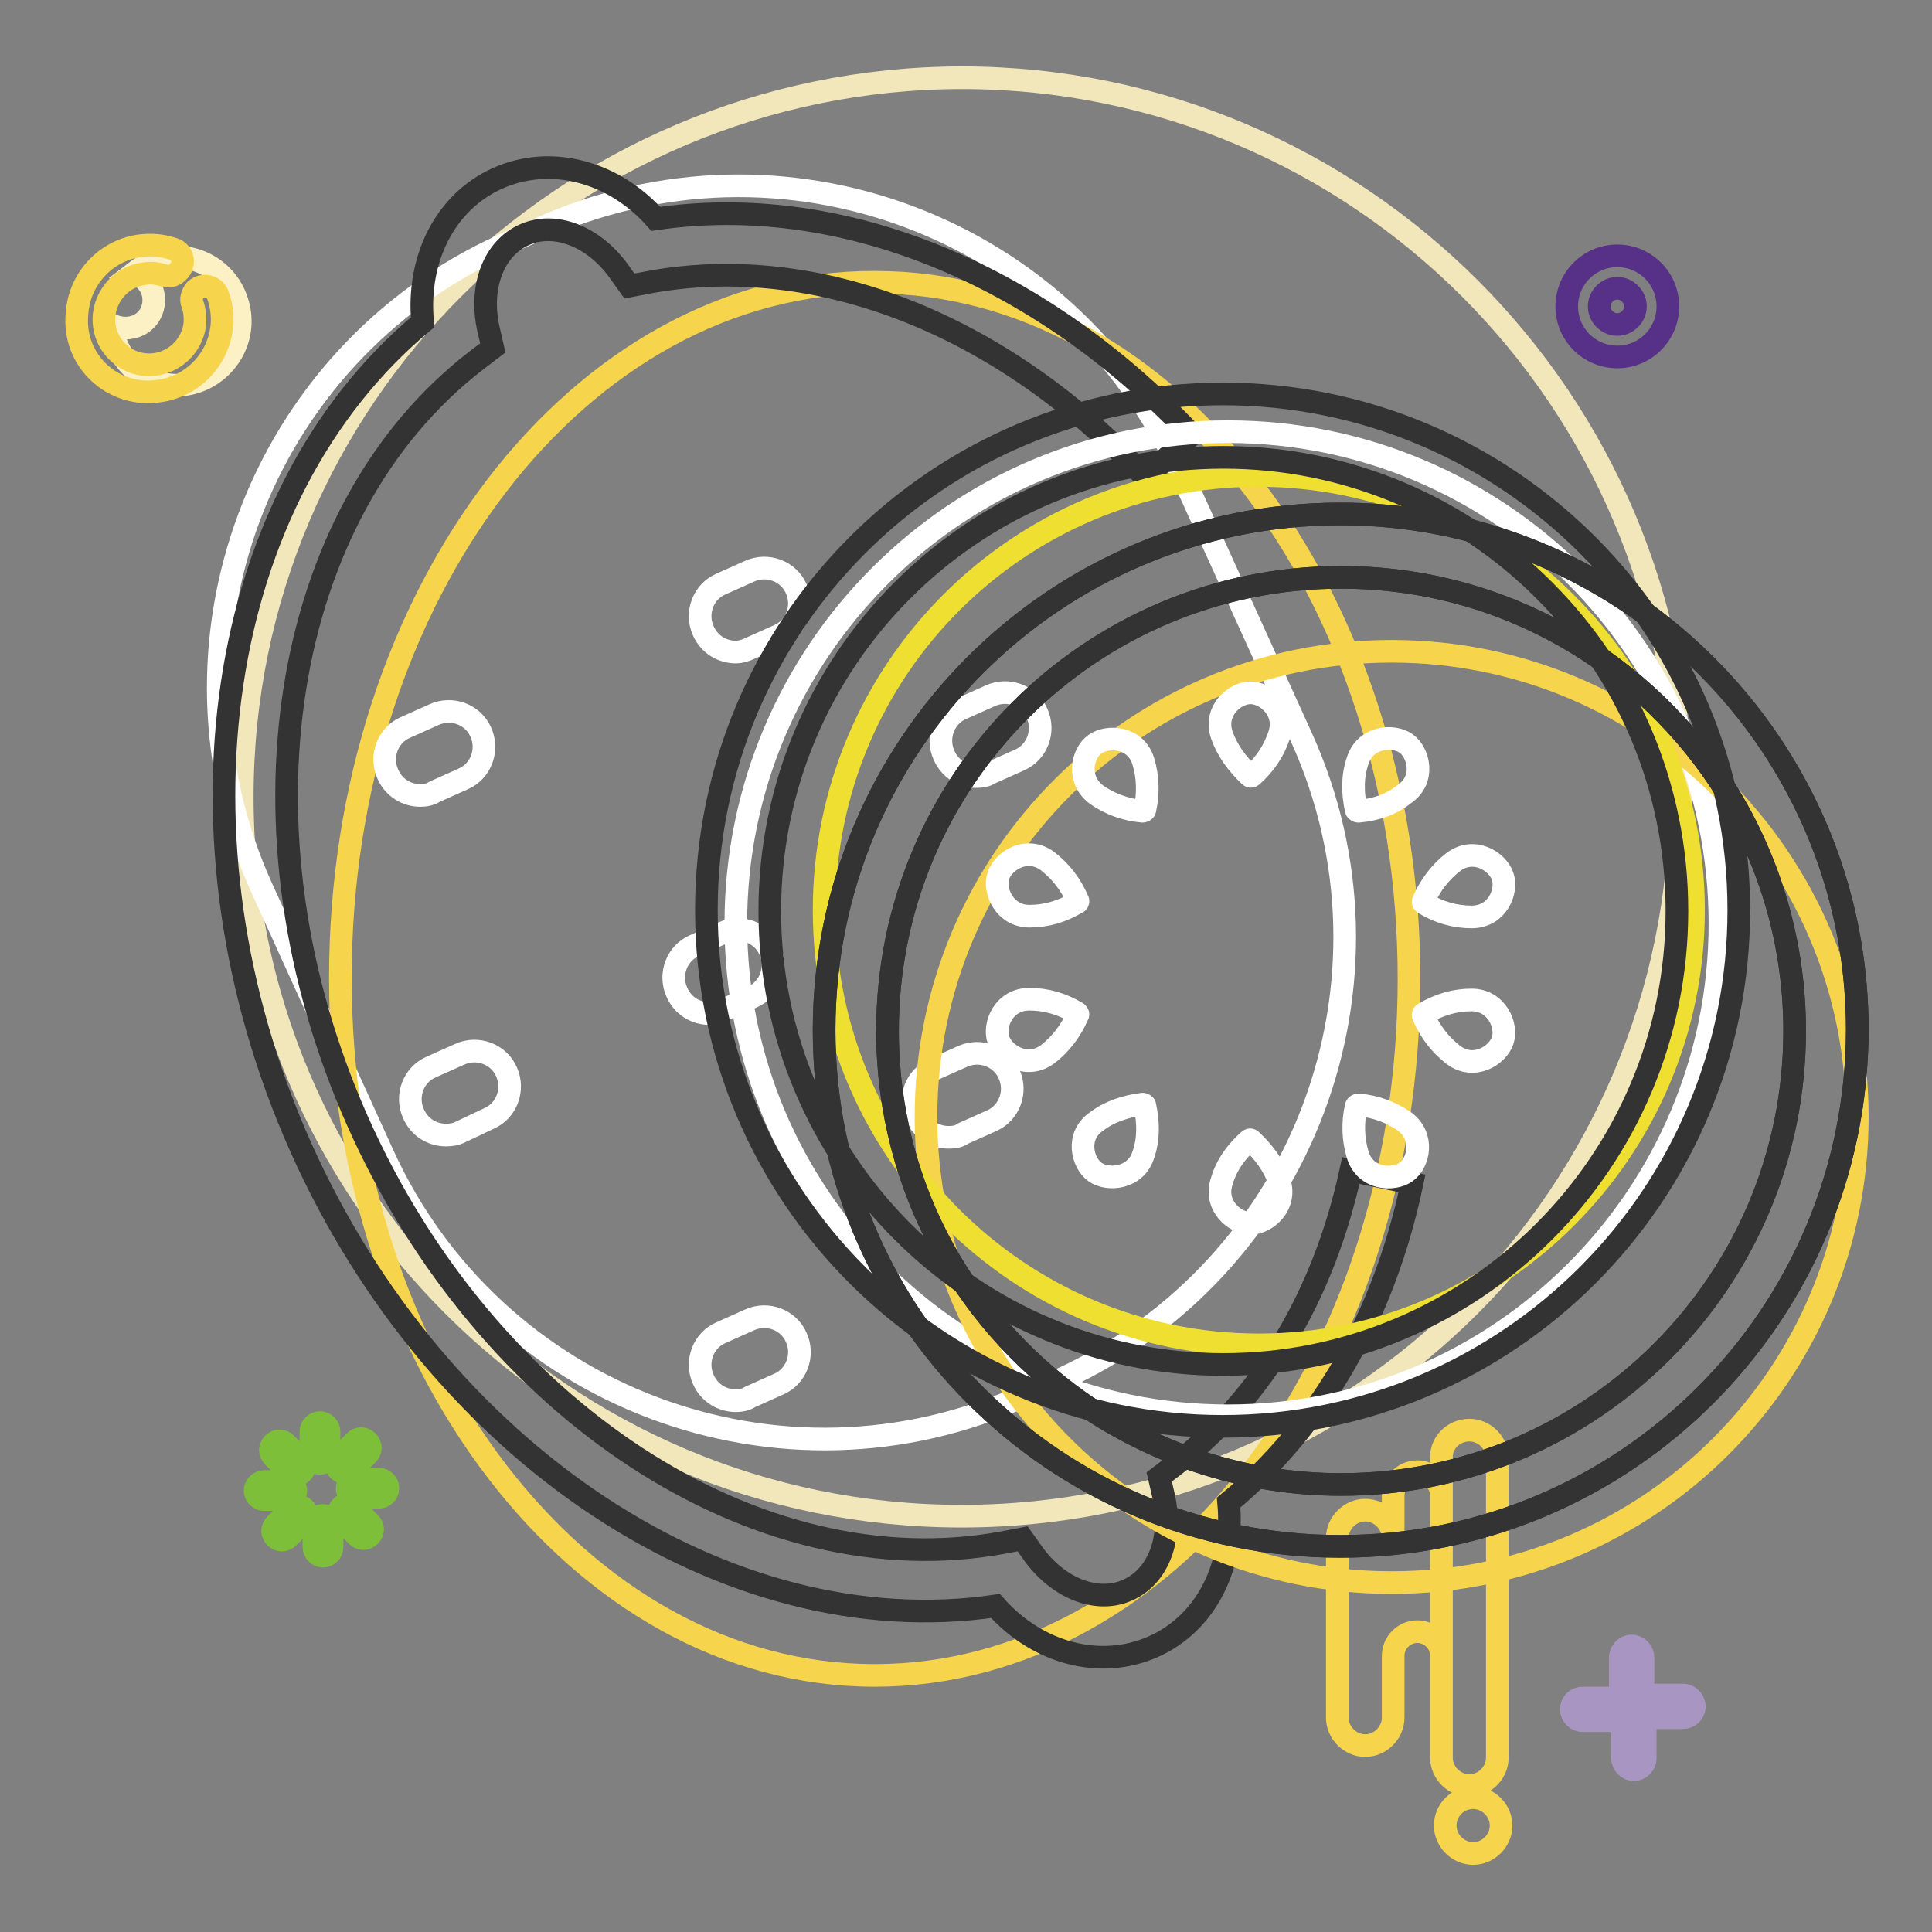 <?xml version="1.0" encoding="utf-8"?>
<!-- Svg Vector Icons : http://www.onlinewebfonts.com/icon -->
<!DOCTYPE svg PUBLIC "-//W3C//DTD SVG 1.1//EN" "http://www.w3.org/Graphics/SVG/1.1/DTD/svg11.dtd">
<svg version="1.1" xmlns="http://www.w3.org/2000/svg" xmlns:xlink="http://www.w3.org/1999/xlink" x="0px" y="0px" viewBox="0 0 256 256" enable-background="new 0 0 256 256" xml:space="preserve">
<rect x="0" y="0" width="256" height="256" fill="#808080" stroke="none"/>
<g> <path stroke-width="3" fill-opacity="0" stroke="#f2e6bb"  d="M32.1,105.6c0,52.6,42.7,95.3,95.3,95.3c52.6,0,95.3-42.7,95.3-95.3c0-52.6-42.7-95.3-95.3-95.3 C74.8,10.4,32.1,53,32.1,105.6z"/> <path stroke-width="3" fill-opacity="0" stroke="#ffffff"  d="M135.8,184.9l4.7-2.1c32.3-14.7,46.6-52.9,31.9-85.2l-16-35.2C141.7,30,103.7,15.7,71.3,30.4l-4.7,2.1 c-32.3,14.7-46.6,52.9-31.9,85.2l16,35.2C65.4,185.3,103.5,199.6,135.8,184.9"/> <path stroke-width="3" fill-opacity="0" stroke="#f6d44b"  d="M45.1,129.6c0,51,31.7,92.4,70.8,92.4c39.1,0,70.8-41.3,70.8-92.3c0,0,0,0,0,0c0-51-31.7-92.3-70.8-92.3 C76.8,37.3,45.1,78.6,45.1,129.6z"/> <path stroke-width="3" fill-opacity="0" stroke="#ffffff"  d="M125.7,150.7c-1.8,0-3.5-1-4.3-2.8c-1.1-2.4,0-5.2,2.3-6.2l3.8-1.7c2.4-1.1,5.2,0,6.2,2.3 c1.1,2.4,0,5.2-2.3,6.2l-3.8,1.7C127.1,150.6,126.4,150.7,125.7,150.7 M97.5,185.6c-1.8,0-3.5-1-4.3-2.8c-1.1-2.4,0-5.2,2.3-6.2 l3.8-1.7c2.4-1.1,5.2,0,6.2,2.3c1.1,2.4,0,5.2-2.3,6.2l-3.8,1.7C98.8,185.5,98.1,185.6,97.5,185.6 M129.4,102.9 c-1.8,0-3.5-1-4.3-2.8c-1.1-2.4,0-5.2,2.3-6.2l3.8-1.7c2.4-1.1,5.2,0,6.2,2.3c1.1,2.4,0,5.2-2.3,6.2l-3.8,1.7 C130.7,102.8,130,102.9,129.4,102.9 M94,134.3c-1.8,0-3.5-1-4.3-2.8c-1.1-2.4,0-5.2,2.3-6.2l3.8-1.7c2.4-1.1,5.2,0,6.2,2.3 c1.1,2.4,0,5.2-2.3,6.2l-3.8,1.7C95.4,134.1,94.7,134.3,94,134.3 M59.1,150.4c-1.8,0-3.5-1-4.3-2.8c-1.1-2.4,0-5.2,2.3-6.2l3.8-1.7 c2.4-1.1,5.2,0,6.2,2.3c1.1,2.4,0,5.2-2.3,6.2L61,150C60.4,150.3,59.8,150.4,59.1,150.4 M97.5,86.4c-1.8,0-3.5-1-4.3-2.8 c-1.1-2.4,0-5.2,2.3-6.2l3.8-1.7c2.4-1.1,5.2,0,6.2,2.3c1.1,2.4,0,5.2-2.3,6.2l-3.8,1.7C98.8,86.2,98.1,86.4,97.5,86.4 M55.7,105.4 c-1.8,0-3.5-1-4.3-2.8c-1.1-2.4,0-5.2,2.3-6.2l3.8-1.7c2.4-1.1,5.2,0,6.2,2.3c1.1,2.4,0,5.2-2.3,6.2l-3.8,1.7 C57,105.3,56.3,105.4,55.7,105.4"/> <path stroke-width="3" fill-opacity="0" stroke="#333333"  d="M155.7,194.1l-2.1,1.6l0.6,2.6c1.2,5.5-0.7,10.6-4.8,12.4c-4,1.8-9.1-0.2-12.4-4.7l-1.5-2.1l-2.6,0.5 c-32.5,6-68.4-17.4-85.5-55.8C30.3,110.2,37,67.8,63.2,47.7l2.1-1.6l-0.6-2.6c-1.2-5.5,0.7-10.6,4.8-12.4c4-1.8,9.1,0.2,12.4,4.7 l1.5,2.1l2.6-0.5c22.2-4.1,46.8,5.5,65.8,25.9l6.1-5.7C137.6,36.1,111.3,25.4,86.9,29c-5.6-6.3-13.9-8.5-20.9-5.4 c-7,3.1-10.8,10.7-10,19.1C28.5,65.6,21.6,111,39.8,151.9c18.2,40.8,56.6,66.1,92.1,60.9c5.6,6.3,13.9,8.5,20.9,5.4 c7-3.1,10.8-10.7,10-19.1c12.2-10.1,20.6-24.7,24.3-42.3l-8.1-1.7C175.4,171.7,167.3,185.2,155.7,194.1L155.7,194.1z"/> <path stroke-width="3" fill-opacity="0" stroke="#ffffff"  d="M97.5,122.4c0,36,29.2,65.2,65.2,65.2c36,0,65.2-29.2,65.2-65.2c0-36-29.2-65.2-65.2-65.2 C126.7,57.2,97.5,86.4,97.5,122.4z"/> <path stroke-width="3" fill-opacity="0" stroke="#f6d44b"  d="M184.6,203.8v-5.6c0-1.7,1.4-3.2,3.2-3.2c1.7,0,3.2,1.4,3.2,3.2v21.2c0-1.7-1.4-3.2-3.2-3.2 c-1.7,0-3.2,1.4-3.2,3.2v8.2c0,2-1.7,3.7-3.7,3.7c-2,0-3.7-1.7-3.7-3.7v-23.8c0-2,1.7-3.7,3.7-3.7 C182.9,200.1,184.6,201.8,184.6,203.8z M194.7,189.5c2,0,3.7,1.7,3.7,3.7v39.7c0,2-1.7,3.7-3.7,3.7s-3.7-1.7-3.7-3.7v-39.7 C190.9,191.2,192.6,189.5,194.7,189.5z"/> <path stroke-width="3" fill-opacity="0" stroke="#f6d44b"  d="M191.5,241.9c0,2,1.7,3.7,3.7,3.7c2,0,3.7-1.7,3.7-3.7c0-2-1.7-3.7-3.7-3.7 C193.1,238.2,191.5,239.9,191.5,241.9z"/> <path stroke-width="3" fill-opacity="0" stroke="#f6d44b"  d="M122.7,148c0,34.1,27.6,61.7,61.7,61.7c34.1,0,61.7-27.6,61.7-61.7c0-34.1-27.6-61.7-61.7-61.7 C150.3,86.3,122.7,113.9,122.7,148L122.7,148z"/> <path stroke-width="3" fill-opacity="0" stroke="#eedf30"  d="M109.2,120.6c0,31.8,25.8,57.6,57.6,57.6c31.8,0,57.6-25.8,57.6-57.6S198.5,63,166.7,63 C134.9,63,109.2,88.8,109.2,120.6z"/> <path stroke-width="3" fill-opacity="0" stroke="#333333"  d="M162,189c-37.8,0-68.4-30.6-68.4-68.4c0-37.8,30.6-68.4,68.4-68.4s68.4,30.6,68.4,68.4 C230.4,158.4,199.8,189,162,189z M162.1,180.8c33.2,0,60.1-26.9,60.1-60.1s-26.9-60.1-60.1-60.1S102,87.5,102,120.7 S128.9,180.8,162.1,180.8z"/> <path stroke-width="3" fill-opacity="0" stroke="#333333"  d="M177.6,204.9c-37.8,0-68.4-30.6-68.4-68.4c0-37.8,30.6-68.4,68.4-68.4c14.6,0,28.1,4.6,39.3,12.4 c17.7,12.4,29.2,32.8,29.2,56C246,174.3,215.4,204.9,177.6,204.9z M177.7,196.7c33.2,0,60.1-26.9,60.1-60.1c0-11.6-3.3-22.5-9-31.7 c-10.6-17-29.5-28.4-51.1-28.4c-33.2,0-60.1,26.9-60.1,60.1c0,21,10.7,39.4,27,50.2C154.1,193,165.5,196.7,177.7,196.7z"/> <path stroke-width="3" fill-opacity="0" stroke="#ffffff"  d="M165.9,102.8c-0.1,0.1-0.2,0.1-0.3,0c-1.7-1.6-3-3.4-3.7-5.4c-1.1-3.2,1.7-5.6,3.8-5.6s4.9,2.4,3.8,5.6 C168.8,99.5,167.6,101.3,165.9,102.8z M180,107.5c-0.1,0-0.3-0.1-0.3-0.2c-0.5-2.3-0.5-4.5,0.2-6.5c1-3.2,4.7-3.5,6.4-2.3 c1.7,1.2,2.6,4.8-0.2,6.7C184.4,106.6,182.3,107.3,180,107.5z M188.7,119.7c-0.1-0.1-0.2-0.2-0.1-0.3c0.9-2.1,2.3-3.9,4-5.2 c2.7-2,5.8-0.1,6.5,1.9c0.7,2-0.7,5.4-4.1,5.4C192.8,121.5,190.7,120.9,188.7,119.7L188.7,119.7z M188.6,134.6 c-0.1-0.1,0-0.3,0.1-0.3c2-1.2,4.1-1.8,6.3-1.8c3.3,0,4.8,3.4,4.1,5.4c-0.7,2-3.8,3.9-6.5,1.9C190.8,138.4,189.5,136.7,188.6,134.6 L188.6,134.6z M179.7,146.6c0-0.1,0.2-0.2,0.3-0.2c2.3,0.2,4.4,1,6.1,2.2c2.7,2,1.9,5.5,0.2,6.7c-1.7,1.2-5.4,1-6.4-2.3 C179.3,151,179.2,148.8,179.7,146.6L179.7,146.6z M165.5,151.1c0.1-0.1,0.2-0.1,0.3,0c1.7,1.6,3,3.4,3.7,5.4 c1.1,3.2-1.7,5.6-3.8,5.6s-4.9-2.4-3.8-5.6C162.5,154.4,163.8,152.6,165.5,151.1z M151.4,146.3c0.1,0,0.3,0.1,0.3,0.2 c0.5,2.3,0.5,4.5-0.2,6.5c-1,3.2-4.7,3.5-6.4,2.3c-1.7-1.2-2.6-4.8,0.2-6.7C147,147.3,149.1,146.6,151.4,146.3z M142.7,134.2 c0.1,0.1,0.2,0.2,0.1,0.3c-0.9,2.1-2.3,3.9-4,5.2c-2.7,2-5.8,0.1-6.5-1.9c-0.7-2,0.7-5.4,4.1-5.4 C138.6,132.4,140.7,133,142.7,134.2L142.7,134.2z M142.8,119.3c0.1,0.1,0,0.3-0.1,0.3c-2,1.2-4.1,1.8-6.3,1.8 c-3.3,0-4.8-3.4-4.1-5.4c0.7-2,3.8-3.9,6.5-1.9C140.6,115.5,141.9,117.2,142.8,119.3L142.8,119.3z M151.7,107.3 c0,0.1-0.2,0.2-0.3,0.2c-2.3-0.2-4.4-1-6.1-2.2c-2.7-2-1.9-5.5-0.2-6.7c1.7-1.2,5.4-1,6.4,2.3C152.1,102.9,152.2,105.1,151.7,107.3 z"/> <path stroke-width="3" fill-opacity="0" stroke="#333333"  d="M177.6,204.9c-37.8,0-68.4-30.6-68.4-68.4c0-37.8,30.6-68.4,68.4-68.4c14.6,0,28.1,4.6,39.3,12.4 c17.7,12.4,29.2,32.8,29.2,56C246,174.3,215.4,204.9,177.6,204.9z M177.7,196.7c33.2,0,60.1-26.9,60.1-60.1c0-11.6-3.3-22.5-9-31.7 c-10.6-17-29.5-28.4-51.1-28.4c-33.2,0-60.1,26.9-60.1,60.1c0,21,10.7,39.4,27,50.2C154.1,193,165.5,196.7,177.7,196.7z"/> <path stroke-width="3" fill-opacity="0" stroke="#fcf0c5"  d="M20.7,34.5c-1.1,0.4-2.1,1-3,1.7c1.1,0.3,2.1,1.2,2.5,2.4c0.6,2-0.4,4.1-2.4,4.7c-1,0.3-2,0.2-2.9-0.2 c0,0.7,0.2,1.4,0.4,2.1c1.5,4.4,6.2,6.9,10.7,5.4c4.4-1.5,6.9-6.2,5.4-10.7C30,35.5,25.2,33,20.7,34.5z"/> <path stroke-width="3" fill-opacity="0" stroke="#f6d44b"  d="M25.5,40.3c0.3,0.8,0.4,1.8,0.3,2.8c-0.4,2.7-2.6,4.9-5.4,5.2c-3.8,0.4-7-2.8-6.6-6.6 c0.3-2.7,2.4-5,5.1-5.4c1-0.2,1.9-0.1,2.8,0.2c0.6,0.2,1.3,0.1,1.8-0.4l0.1-0.1c1-0.9,0.7-2.6-0.6-3c-1.2-0.4-2.4-0.6-3.8-0.5 c-4.8,0.3-8.7,4.2-9,9.1C9.6,47.8,15,52.8,21.2,51.8c4.1-0.6,7.4-3.8,8.1-7.9c0.3-1.6,0.1-3.3-0.4-4.7c-0.4-1.3-2-1.7-3-0.8 C25.5,38.9,25.2,39.6,25.5,40.3z"/> <path stroke-width="3" fill-opacity="0" stroke="#573188"  d="M214.3,33.9c-3.7,0-6.7,3-6.7,6.7s3,6.7,6.7,6.7c3.7,0,6.7-3,6.7-6.7S218,33.9,214.3,33.9z M214.3,43 c-1.3,0-2.4-1.1-2.4-2.4c0-1.3,1.1-2.4,2.4-2.4c1.3,0,2.4,1.1,2.4,2.4C216.7,41.9,215.6,43,214.3,43z"/> <path stroke-width="3" fill-opacity="0" stroke="#a995c1"  d="M209.7,225h4.2c0.8,0,1.5,0.7,1.5,1.5c0,0.8-0.7,1.5-1.5,1.5h-4.2c-0.8,0-1.5-0.7-1.5-1.5 C208.2,225.7,208.8,225,209.7,225z M215,233v-4.2c0-0.8,0.7-1.5,1.5-1.5c0.8,0,1.5,0.7,1.5,1.5v4.2c0,0.8-0.7,1.5-1.5,1.5 C215.7,234.5,215,233.8,215,233z M223,227.6h-4.2c-0.8,0-1.5-0.7-1.5-1.5s0.7-1.5,1.5-1.5h4.2c0.8,0,1.5,0.7,1.5,1.5 C224.5,227,223.8,227.6,223,227.6z M217.7,219.6v4.2c0,0.8-0.7,1.5-1.5,1.5c-0.8,0-1.5-0.7-1.5-1.5v-4.2c0-0.8,0.7-1.5,1.5-1.5 C217,218.1,217.7,218.8,217.7,219.6z"/> <path stroke-width="3" fill-opacity="0" stroke="#7ebf3a"  d="M38.3,195.1l-2.1-2.1c-0.5-0.5-0.5-1.2,0-1.7c0.5-0.5,1.2-0.5,1.7,0l2.1,2.1c0.5,0.5,0.5,1.2,0,1.7 C39.6,195.5,38.8,195.5,38.3,195.1z M38,198.7h-3c-0.7,0-1.2-0.6-1.2-1.2s0.6-1.2,1.2-1.2h3c0.7,0,1.2,0.6,1.2,1.2 S38.7,198.7,38,198.7z M40.3,201.6l-2.1,2.1c-0.5,0.5-1.2,0.5-1.7,0c-0.5-0.5-0.5-1.2,0-1.7l2.1-2.1c0.5-0.5,1.2-0.5,1.7,0 C40.8,200.4,40.8,201.1,40.3,201.6z M44,202v3c0,0.7-0.6,1.2-1.2,1.2c-0.7,0-1.2-0.6-1.2-1.2v-3c0-0.7,0.6-1.2,1.2-1.2 C43.4,200.8,44,201.3,44,202z M46.9,199.7l2.1,2.1c0.5,0.5,0.5,1.2,0,1.7c-0.5,0.5-1.2,0.5-1.7,0l-2.1-2.1c-0.5-0.5-0.5-1.2,0-1.7 C45.6,199.2,46.4,199.2,46.9,199.7z M47.2,196h3c0.7,0,1.2,0.6,1.2,1.2c0,0.7-0.6,1.2-1.2,1.2h-3c-0.7,0-1.2-0.6-1.2-1.2 C46,196.5,46.6,196,47.2,196z M44.9,193.1L47,191c0.5-0.5,1.2-0.5,1.7,0c0.5,0.5,0.5,1.2,0,1.7l-2.1,2.1c-0.5,0.5-1.2,0.5-1.7,0 C44.4,194.4,44.4,193.6,44.9,193.1z M41.2,192.7v-3c0-0.7,0.6-1.2,1.2-1.2c0.7,0,1.2,0.6,1.2,1.2v3c0,0.7-0.6,1.2-1.2,1.2 C41.8,193.9,41.2,193.4,41.2,192.7z"/></g>
</svg>